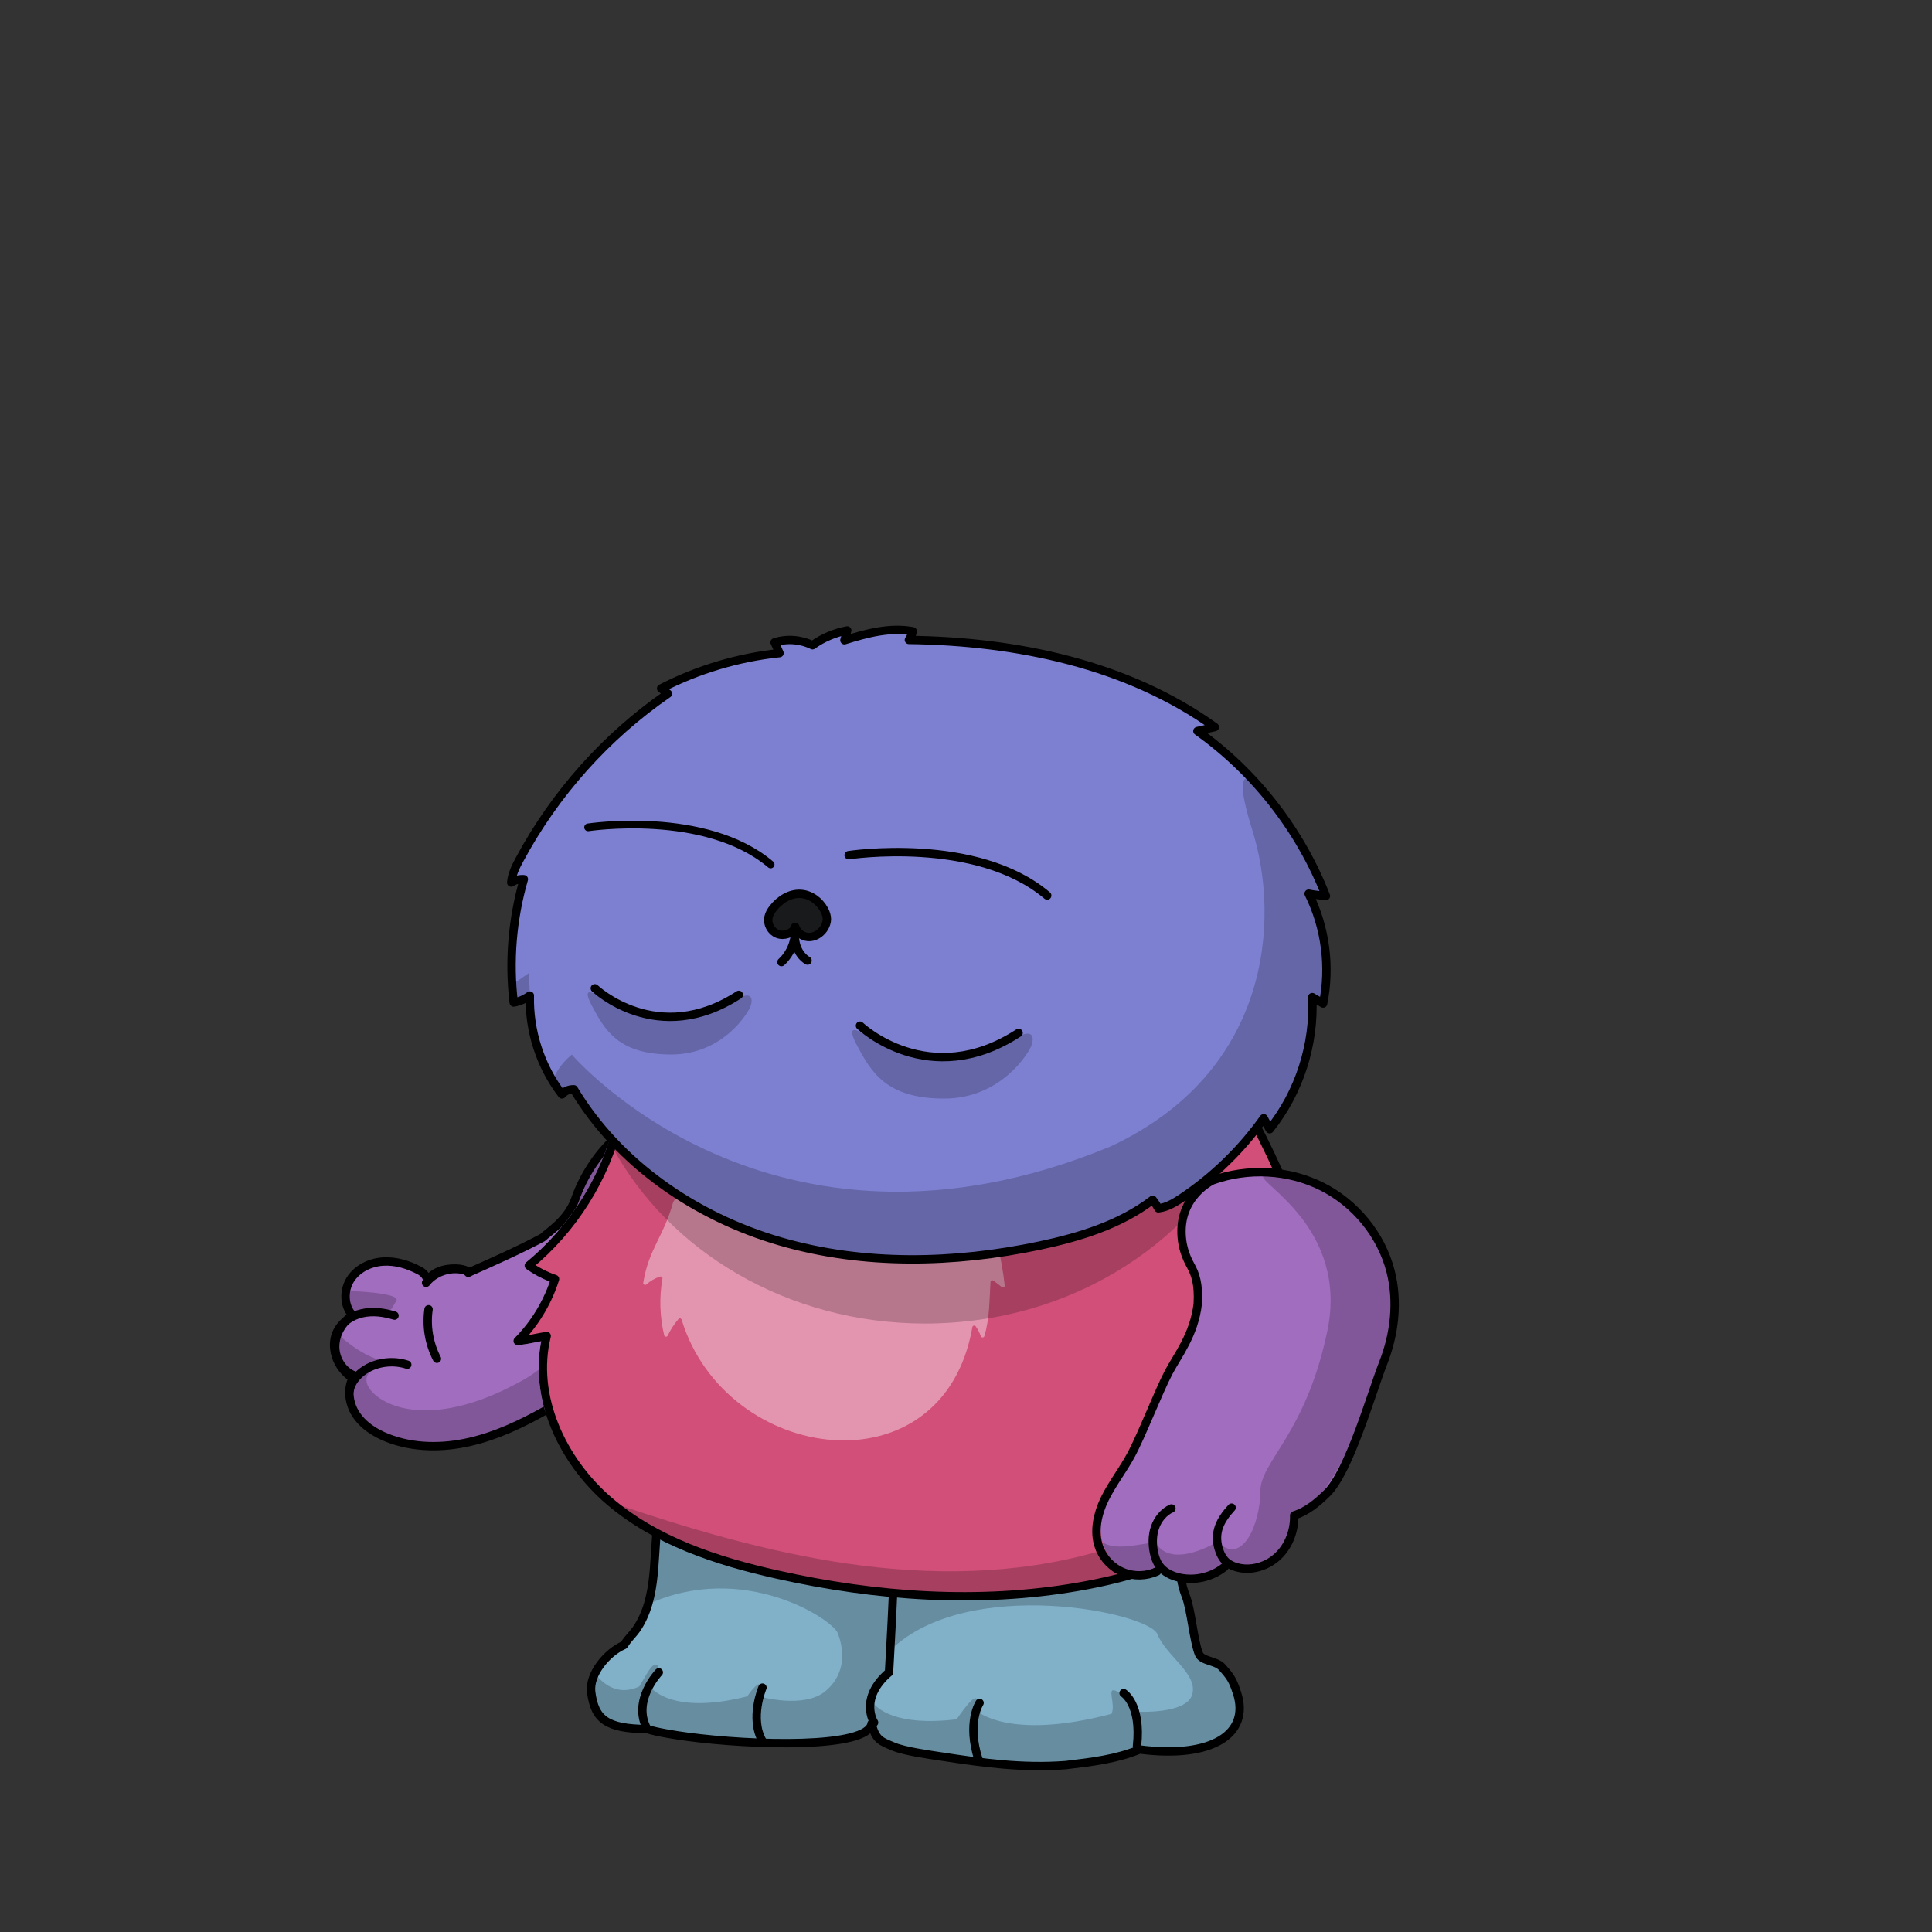 <svg xmlns="http://www.w3.org/2000/svg" xmlns:xlink="http://www.w3.org/1999/xlink" viewBox="0 0 3000 3000" width="100%" height="100%"><rect x="0" y="0" width="3000" height="3000" fill="#333333" stroke="none"/> <g id="Pudgy-Feet" class="legs">  <defs>   <style>    .leg-color {     fill: #81b0c9;    }   </style>  </defs>  <g>   <path class="leg-color" d="M1920.88,2629.02c-6.69-20.59-10.16-25.41-23.72-40.66-10.16-10.16-30.96-8.79-35.58-20.33-8.26-20.77-12.07-69.01-20.33-89.79-14.97-37.93-5.81-67.1-10.58-108.78-5.16-32.51-10.84-66.19-28.51-94.06-21.16-33.42-57.55-54.58-94.83-67.87-51.48-18.45-106.45-24.13-160.77-29.81-36-3.74-72-7.35-108.12-10.45-57.93-4.9-116.38-8.39-174.32-2.97-57.93,5.42-117.41,16.9-172.64,52.38-42.06,26.97-68.77,76.38-66.84,126.96-12.26,59.09-1.29,124.38-30.71,177.03-9.18,16.45-14.61,17.87-25.15,33.8-27.11,11.86-54.21,45.74-50.82,72.85,5.4,43.21,24.79,57.01,87.06,57.59,15.45,5.03,45.87,9.75,62.03,11.87,101.8,13.68,280.69,18.65,286.31-20.33,6.24,25.43,14.4,27.32,33.88,35.58,17.42,7.35,54.94,12.51,73.65,15.35,64.9,9.94,126.26,18.53,194.02,13.45,42.35-5.08,78.5-9.35,114.74-24.23,113.59,14.66,171.63-24.84,151.24-87.58Z" style="stroke: #000; stroke-linecap: round; stroke-linejoin: round; stroke-width: 13px;"/>   <path d="M1023,2596.83s-42.35,44.05-17.98,88.08" style="fill: none; stroke: #000; stroke-linecap: round; stroke-miterlimit: 10; stroke-width: 13px;"/>   <path d="M1183.94,2620.55s-20.33,47.44,0,83.01" style="fill: none; stroke: #000; stroke-linecap: round; stroke-miterlimit: 10; stroke-width: 13px;"/>   <path d="M1357.27,2674.74s-24.25-37.25,23.18-77.91c0,0,8.47-147.39,8.47-186.35" style="fill: none; stroke: #000; stroke-linecap: round; stroke-miterlimit: 10; stroke-width: 13px;"/>   <path d="M1333.02,2400.31s50.82,11.86,81.32,5.08" style="fill: none; stroke: #000; stroke-linecap: round; stroke-miterlimit: 10; stroke-width: 13px;"/>   <path d="M1521.07,2644.26s-20.33,30.49-1.69,88.09" style="fill: #81b0c9; stroke: #000; stroke-linecap: round; stroke-miterlimit: 10; stroke-width: 13px;"/>   <path d="M1744.69,2629.02s28.05,17.18,20.8,82.28" style="fill: #81b0c9; stroke: #000; stroke-linecap: round; stroke-miterlimit: 10; stroke-width: 13px;"/>  </g>  <path d="M1920.88,2629.02c-6.69-20.59-10.16-25.41-23.72-40.66-10.16-10.16-30.96-8.79-35.58-20.33-8.26-20.77-12.07-69.01-20.33-89.79-14.97-37.93-5.81-67.1-10.58-108.78-5.16-32.51-10.84-66.19-28.51-94.06-21.16-33.42-57.55-54.58-94.83-67.87-51.48-18.45-106.45-24.13-160.77-29.81-11.5-1.2-23-2.37-34.5-3.52h0s-.04,0-.06,0c-9.17-.92-18.35-1.82-27.53-2.71-4.63-.45-9.25-.89-13.88-1.32-2.88-.27-5.76-.54-8.64-.8-7.83-.72-15.66-1.42-23.5-2.1-57.93-4.9-116.38-8.39-174.32-2.97-57.93,5.42-117.41,16.9-172.64,52.38-42.06,26.97-68.77,76.38-66.84,126.96-10.04,48.4-4.5,100.96-18.34,147.33,148.41-67.32,286.34,23.58,294.53,44.86,8.47,22.02,15.25,60.99-18.64,89.79-33.88,28.8-103.34,8.47-103.34,8.47,8.47-35.58-10.16-11.86-18.64,0-120.28,30.49-150.78-15.25-150.78-15.25,0,0,18.64-32.19,10.16-33.88-8.47-1.69-15.25,15.25-27.11,33.88-39.14,18.07-63.57-13.37-68.52-20.59-4.76,9.71-7.18,19.78-6.02,29.06,5.4,43.21,24.79,57.01,87.06,57.59,15.45,5.03,45.87,9.75,62.03,11.87,74.32,9.98,189.71,15.33,248.79,2.32,0,0,0,0,0,0,.13-.03,.25-.06,.37-.08,.47-.1,.93-.21,1.39-.32,.2-.05,.41-.09,.61-.14,.44-.1,.87-.21,1.3-.31,.21-.05,.41-.1,.62-.15,.42-.1,.84-.21,1.25-.32,.2-.05,.41-.1,.61-.16,.42-.11,.84-.22,1.25-.33,.19-.05,.37-.1,.56-.15,.44-.12,.87-.24,1.3-.37,.15-.04,.31-.09,.46-.13,.56-.16,1.12-.33,1.67-.5,.01,0,.03,0,.04-.01,.57-.17,1.12-.35,1.67-.53,.15-.05,.3-.1,.45-.15,.38-.13,.77-.25,1.14-.38,.21-.07,.41-.14,.62-.22,.31-.11,.63-.22,.94-.33,.22-.08,.44-.16,.66-.24,.28-.11,.56-.21,.84-.32,.23-.09,.45-.18,.68-.27,.26-.1,.52-.21,.77-.31,.23-.09,.46-.19,.69-.28,.24-.1,.48-.2,.71-.3,.23-.1,.46-.2,.69-.3,.22-.1,.44-.2,.66-.3,.23-.11,.46-.21,.68-.32,.2-.1,.4-.19,.6-.29,.23-.11,.47-.23,.69-.34,.16-.08,.31-.16,.47-.24,.55-.29,1.09-.58,1.61-.87,.08-.05,.17-.09,.25-.14,.24-.14,.48-.28,.72-.43,.13-.08,.27-.16,.4-.24,.23-.14,.45-.28,.67-.43,.13-.08,.26-.17,.39-.25,.22-.14,.43-.29,.64-.44,.12-.09,.25-.17,.37-.26,.21-.15,.41-.3,.61-.45,.11-.09,.23-.17,.34-.26,.2-.15,.4-.31,.59-.47,.1-.08,.2-.16,.29-.25,.2-.16,.39-.33,.57-.49,.08-.07,.16-.15,.24-.22,.19-.18,.39-.36,.57-.54,.05-.05,.09-.09,.14-.14,.9-.9,1.69-1.83,2.35-2.8,.03-.04,.06-.09,.09-.13,.14-.21,.27-.42,.39-.63,.04-.07,.08-.13,.12-.2,.12-.2,.23-.41,.34-.61,.04-.08,.08-.15,.12-.23,.1-.2,.2-.41,.29-.61,.02-.04,.04-.08,.05-.11,0,0,0,0,0-.01,.46-1.08,.79-2.19,.96-3.34,6.24,25.43,14.4,27.32,33.88,35.58,17.42,7.35,54.94,12.51,73.65,15.35,64.9,9.94,126.26,18.53,194.02,13.45,42.35-5.08,78.5-9.35,114.74-24.23,113.59,14.66,171.63-24.84,151.24-87.58Zm-69.46,1.69c-8.47,32.19-88.09,27.11-88.09,27.11,0,0-15.25-25.41-30.49-32.19-15.25-6.78,0,20.33-6.78,35.58-160.94,42.35-210.07-5.08-210.07-5.08,8.47-42.35-18.64-3.39-30.49,13.55-95.45,11.57-124.23-17.6-130.61-26.38,1.66-13.63,3.55-22.75,3.55-22.75,27.11-10.16,25.41-59.29,25.41-59.29,120.28-115.2,399.81-57.6,413.36-23.72,13.55,33.88,62.68,60.99,54.21,93.18Z" style="opacity: .2;"/> </g> <g id="Florax-Body-Maroon" class="body">  <defs>   <style>    .arm-back {     clip-path: url(#body-mask);    }    .body-color {     fill: #D14F79;    }   </style>   <clipPath id="body-mask">    <path d="M-1.38-5.9V3002.85H2998.33V-5.9H-1.38ZM2057.54,2194.43c-22.38,74.92-76.03,143-151.07,191.71-62.32,40.45-137.77,67.94-230.68,84.05-57.52,10.02-117.33,15.02-179.1,15.02-92.93,0-190.32-11.32-291.28-33.92-81.15-18.11-184.5-47.64-263.96-115.86-37.66-32.33-68.28-74.6-86.23-119.03-18.19-45.03-23.24-91.05-14.79-133.76-2.36,.45-4.69,.9-6.98,1.35-9.97,1.95-19.38,3.79-29.07,4.73-2.72,.26-5.33-1.21-6.5-3.68s-.67-5.42,1.25-7.36c24.44-24.68,43.21-54.85,54.53-87.59-12.83-4.93-25.04-11.5-36.39-19.57-1.65-1.17-2.66-3.05-2.73-5.07-.07-2.02,.81-3.96,2.37-5.25,67.76-55.66,116.56-133.1,137.42-218.07,13.95-57.05,33.13-106.04,57-145.61,26.59-44.08,59.96-78.11,99.17-101.15,53.92-31.76,120.01-49.3,208.01-55.2,109.22-7.36,200.05-2.96,277.67,13.47,75.68,16.02,139.07,43.56,193.79,84.2,50.9,37.8,95.24,87.82,135.52,152.91,34.89,56.36,68.02,125.81,104.26,218.56,19.42,49.78,32.06,97.23,37.57,141.03,6.54,52.03,3.25,100.51-9.79,144.09Z" style="fill: #55ff59;"/>   </clipPath>  </defs>  <g>   <path class="body-color" d="M960.64,1743.68c-21.16,86.19-70.96,165.15-139.61,221.54,12.52,8.9,26.32,16,40.77,20.9-11.35,36-31.48,69.29-58.06,96.13,14.58-1.42,29.03-5.03,45.16-7.74-23.22,93.16,23.87,193.41,96.77,255.99,72.9,62.58,167.48,93.54,261.15,114.45,153.28,34.32,313.02,45.8,467.85,18.84,80.38-13.93,159.86-38.71,228.25-83.09s125.03-109.93,148.38-188.12c27.48-91.87,7.23-191.61-27.61-280.89-130.32-333.54-268.38-494.43-704.75-465.01-71.22,4.77-143.61,18.06-205.15,54.32-80.38,47.22-126.96,135.61-153.16,242.7Z" style="stroke: #000; stroke-linecap: round; stroke-linejoin: round; stroke-width: 13px;"/>   <path d="M1045.54,1865.87c-14.97,54.58-38.32,73.55-46.71,126.06-.39,2.58,2.71,4.39,4.77,2.58,6.19-5.42,13.42-9.68,21.29-12.26,2.06-.65,4.13,1.03,3.74,3.23-5.16,29.16-4.13,59.22,2.71,88,.65,2.58,4.26,2.97,5.42,.52,4.39-9.29,10.06-17.93,16.77-25.81,1.42-1.68,4.26-1.16,4.9,1.03,68.77,224.64,406.44,269.8,451.47,11.48,.39-2.45,3.61-3.23,5.16-1.16,3.35,4.77,6.06,9.94,8,15.35,.9,2.58,4.64,2.58,5.42-.13,8.26-27.35,7.74-55.09,9.55-84,.13-2.32,2.84-3.48,4.64-2.06,4,3.1,8.77,6.19,12.52,9.68,1.94,1.81,5.16,.26,4.9-2.32-38.32-350.95-409.27-343.99-514.04-130.45-.39-.13-.39,0-.52,.26Z" style="fill: #fff; isolation: isolate; opacity: .4;"/>   <path d="M2022.79,1921.48c16.39,73.29,18.71,151.35-5.03,222.7-22.71,68.26-68.51,127.74-125.03,172.25-56.51,44.51-123.35,74.71-192.64,94.19-123.87,34.71-255.47,35.87-382.82,17.55-127.35-18.32-251.22-55.48-370.44-96,57.8,51.09,117.8,79.74,188.51,94.06,112.51,22.84,216.89,48.26,331.6,52.51s240.51-13.03,347.08-55.61c89.93-35.87,174.06-95.61,218.83-181.41,50.06-96,44.13-216.25-10.06-320.25Z" style="isolation: isolate; opacity: .2;"/>   <path id="neck-shadow" d="M1387.8,1444.27c-284.61-4.52-379.48,117.46-406.59,232.66-12.15,51.63-22.93,83.28-31.14,102.51,87.51,163.22,272.38,275.75,486.29,275.75,232.44,0,430.58-132.86,506.79-319.25-148.24-245.47-281.99-287.32-555.36-291.66Z" style="opacity: .2;"/>  </g> </g> <g id="Pudgy-Arms" class="arms">  <g>   <g class="arm-front">    <path d="M1898.72,1826.93c-27.6,7.38-50.26,29.7-59.76,56.51-9.5,26.8-6.05,57.73,7.9,82.57,7.63,13.67,18.45,29.39,11.3,43.31-2.44,4.73,3.37,11.82-.54,15.45,3.21,26.21-18.01,52.01-29.36,76.8-9.84,21.26-49.67,112.02-59.43,133.4-9.71,21.19-22.98,40.56-34.67,60.63-11.62,20.19-21.94,41.75-24.63,64.83-2.69,23.08,3.06,48.21,19.8,64.51,16.74,16.3,45.16,21.06,64.46,9.1,25.84,21.39,65.02,24.68,94.16,8.02,5.77-3.26,11.47-7.47,18.05-8.27,4.57-.59,9.14,.47,13.73,1.03,40.75,5.64,83.13-25.45,89.91-66.22,.52-3.26,.85-6.57,2.6-9.42,1.53-2.39,3.94-4.14,6.34-5.9,71.69-46.15,114.85-186.85,135.23-258.02,20.37-71.16,8.41-153.12-39.46-209.65-46.64-54.47-125.97-82.78-215.65-58.69Z" style="fill: #a16dbf;"/>    <g>     <path d="M1819,2342.31c-11.99,5.49-20.99,16.57-25.4,29.04-4.41,12.46-4.49,26.12-1.83,39.15,1.49,7.48,4.05,14.82,8.55,21,7.43,10.02,19.35,15.73,31.56,18.32,24.21,5.13,50.5-1.14,69.72-16.83" style="fill: none; stroke: #000; stroke-linecap: round; stroke-linejoin: round; stroke-width: 13px;"/>     <path d="M1912.41,2341.02c-17.81,19.44-27.49,38.23-20.15,63.56,2.27,7.68,5.91,15.19,11.74,20.58,4.53,4.03,10.03,6.67,15.78,8.34,22.61,6.58,48.04-1.15,65.06-17.5,17.02-16.35,25.39-40.35,24.76-62.94,19.66-6.11,36.12-19.82,50.81-34.3,34.78-33.95,69.55-156.81,87.32-201.99,17.77-45.17,23.65-95.74,11.56-142.86-14.47-56.36-54.58-105.36-106.68-131.48-52.1-26.12-114.8-29.22-169.59-9.62,0,0-53.53,24.76-48.02,88.41,1.24,15.34,6.11,30.16,13.67,43.71,7.42,13.31,12.9,28.79,11.21,59.28-5.39,48.48-31.91,81.29-45.18,106.73-16.38,31.23-41.79,97.67-58.63,128.68-12.43,22.97-28.75,43.82-40.38,67.3-11.44,23.53-17.9,51.32-8.91,75.83,6.24,17.12,19.99,31.43,36.74,38.37,16.83,7.06,36.59,6.64,53.16-1.08" style="fill: none; stroke: #000; stroke-linecap: round; stroke-linejoin: round; stroke-width: 13px;"/>    </g>   </g>   <g class="arm-back">    <path d="M1051.23,1731.14c-72.28-9.04-135.53,65.51-158.12,131.01-11.36,32.95-43.88,52.52-50.56,59.55-37.61,19.96-76.81,37.42-115.66,54.6-.23-.17-.45-.46-.06-2.1-21.95-8.58-49-1.5-64.15,16.42,2.66-5.61-4.07-13.79-10.55-17.3-17.59-9.42-37.38-15.66-57.43-14.37-20.06,1.29-39.86,10.98-50.58,27.72-10.74,16.86-10.35,40.95,3.16,55.61-15.7,10.99-26.66,29.25-26.8,48.43-.14,19.18,11.59,38.52,29.62,45.14-11.65,17.63-9.19,41.92,2.24,59.78,11.43,17.86,30.09,29.67,49.65,37.31,40.11,15.7,85.17,15.72,127.17,6.11,42-9.6,81.38-28.37,118.92-49.51,69.78-39.33,133.98-50.85,191.88-106.02,24.47-11.24,63.25-90.35,74.54-167.15,11.29-76.8,9.04-176.19-63.25-185.22Z" style="fill: #a16dbf; stroke: #000; stroke-linecap: round; stroke-linejoin: round; stroke-width: 13px;"/>    <g>     <path d="M542.88,2159.27c2.95-15.47,14.95-27.82,28.9-35.17,18.49-9.64,40.85-11.48,60.6-4.99" style="fill: none; stroke: #000; stroke-linecap: round; stroke-linejoin: round; stroke-width: 13px;"/>     <path d="M612.61,2042.87c-16.45-5.06-33.97-7.42-50.77-3.53-16.81,3.89-32.34,14.65-39.23,30.28-6.56,15.17-4.2,33.43,3.98,47.9,5.13,8.9,12.29,16.56,20.79,22.33" style="fill: none; stroke: #000; stroke-linecap: round; stroke-linejoin: round; stroke-width: 13px;"/>     <path d="M728.17,1975.59c-5.71-4.42-13.23-5.6-20.38-5.81-8.98-.23-18.17,.94-26.43,4.47-8.26,3.54-15.61,9.57-19.75,17.67" style="fill: none; stroke: #000; stroke-linecap: round; stroke-linejoin: round; stroke-width: 13px;"/>     <path d="M665.48,2033.01c-3.85,26.17,.76,53.41,13.01,76.88" style="fill: none; stroke: #000; stroke-linecap: round; stroke-linejoin: round; stroke-width: 13px;"/>    </g>    <g style="opacity: .2;">     <path d="M1051.23,1731.14c-72.28-9.04-135.53,65.51-158.12,131.01-6.31,18.29-19.13,32.45-30.44,42.64,10.77,18.44,88.28,161.62-53.14,239.71-151.34,83.58-230.4,31.62-239.43,4.52s40.66-33.88,40.66-33.88c-38.03,0-77.88-35.73-86.47-43.87-2.42,6.19-3.78,12.76-3.83,19.44-.14,19.18,11.59,38.52,29.62,45.14-11.65,17.63-9.19,41.92,2.24,59.78,11.43,17.86,30.09,29.67,49.65,37.31,40.11,15.7,85.17,15.72,127.17,6.11,42-9.6,81.38-28.37,118.92-49.51,69.78-39.33,133.98-50.85,191.88-106.02,24.47-11.24,63.25-90.35,74.54-167.15,11.29-76.8,9.04-176.19-63.25-185.22Z"/>     <path d="M533.16,2055.73c13.08-9.24,35.63-15.84,52.76-17.39,24.85-2.26,20.33-4.52,29.36-18.07,9.04-13.55-76.8-15.81-76.8-15.81,0,0-.49,.48-1.41,1.38-1.9,13.07,1.3,26.8,10.19,36.44-5.33,3.73-10.11,8.3-14.11,13.45Z"/>    </g>   </g>   <path d="M2012.26,2359.18c1.53-2.39,3.94-4.14,6.34-5.9,60.09-43.25,114.85-186.85,135.23-258.02s8.41-153.12-39.46-209.65c-34.09-39.81-85.65-65.65-145.95-67.26-2.37,2.34-4.67,4.88-6.88,7.65-8.58,10.73,133.27,81.32,99.39,241.69s-103.91,201.03-103.91,248.47-27.04,117.31-66.6,77.86c0,0-71.18,44.12-96.03,1.2-16.4,0-63.64,14.69-82.5-.96,3.14,11.58,8.84,22.3,17.45,30.69,16.74,16.3,45.16,21.06,64.46,9.1,25.84,21.39,65.02,24.68,94.16,8.02,5.77-3.26,11.47-7.47,18.05-8.27,4.57-.59,9.14,.47,13.73,1.03,40.75,5.64,83.13-25.45,89.91-66.22,.52-3.26,.85-6.57,2.6-9.42Z" style="opacity: .2;"/>  </g> </g> <g id="Purple-Furry" class="head">  <g>   <path class="head-color" d="M2032.08,1387.69c26.06,52.26,34.06,113.41,22.45,170.57-5.68-3.35-11.23-6.71-16.9-9.94,3.74,73.29-20.13,147.74-66.06,205.15-3.1-5.68-6.19-11.35-9.29-17.03-34.45,48.39-77.67,90.45-127.09,123.61-11.23,7.48-23.1,14.71-36.51,16.26-2.19-4.13-5.29-8.9-8.77-13.29-50.58,38.71-113.29,57.93-175.48,71.09-132.9,28-272.76,31.35-403.21-6.58-130.32-37.93-250.44-119.74-320.25-236.12-9.03,0-14.32,3.48-18.32,8-33.42-43.48-51.35-98.71-49.93-153.54-7.35,5.42-16,9.29-25.03,10.84-7.61-64-2.19-129.54,15.74-191.48-6.84-.52-13.93,1.29-19.61,5.16,1.03-12.64,6.84-24.39,12.9-35.61,54.97-102.58,134.7-191.73,230.44-257.67-3.48-2.71-7.1-5.42-10.58-8.13,57.16-29.42,119.87-48.13,183.86-54.84-2.58-5.55-5.03-11.23-7.61-16.77,18.97-6.06,40.26-4.52,58.84,4.52,16-11.48,34.58-19.35,53.93-22.97-1.55,5.03-2.97,10.06-4.39,15.23,34.32-10.71,70.58-20.52,106.06-13.93-.65,4.64-3.1,8.9-5.94,13.42,167.22,2.19,339.21,37.68,475.08,135.35-9.03,2.06-18.06,4.13-27.1,6.19,89.42,63.61,159.74,153.8,199.6,256.12-8.39-1.03-16.64-1.55-26.84-3.61Z" style="fill: #7d7fd1; stroke: #000; stroke-linecap: round; stroke-linejoin: round; stroke-width: 13px;"/>   <polygon points="794.29 1529.54 821.4 1510.9 822.71 1545.88 797.68 1556.72 794.29 1529.54" style="opacity: .2;"/>   <path d="M2032.08,1387.69c43.44,5.54,24.32-7.24,24.32-7.24-20.33-57.6-88.09-145.69-88.09-145.69,0,0-67.76-86.4-23.72,54.21,44.05,140.61,27.11,376.09-220.23,491.29-528.56,218.54-836.36-142.65-836.36-142.65-11.35,9.03-20.64,20.64-27.1,33.68-9.94-19.74-20-39.61-29.93-59.35,6.58,33.29,19.87,62.32,38.58,87.09,4.52-3.61,9.03-7.1,13.55-10.71,184.64,295.09,623.46,339.34,904.87,173.67,6.84,2.58,11.87,9.42,12.26,16.77,66.45-31.61,123.48-82.71,162.19-145.28,3.48,6.71,9.16,12.39,16,16,34.58-60.77,54.71-129.54,58.32-199.35,9.81,1.29,9.68,2.32,17.55,8.13,1.45-6.17,2.73-12.36,3.82-18.57h0c20.33-76.24-26.02-152.01-26.02-152.01Z" style="opacity: .2;"/>  </g> </g> <g id="Beady" class="face">  <defs>   <style>    .eye-pupil, .eye-blink {     opacity: 0;    }    @keyframes blink-shut {     0% { opacity: 0 }     40% { opacity: 0 }     41% { opacity: 1 }     50% { opacity: 1 }     51% { opacity: 0 }     100% { opacity: 0 }    }    @keyframes blink-open {     0% { opacity: 1 }     40% { opacity: 1 }     41% { opacity: 0 }     50% { opacity: 0 }     51% { opacity: 1 }     100% { opacity: 1 }    }     .eye-blink {     transform-origin: center center;     transform-box: bag-blink;     animation-duration: 2s;     animation-name: blink-shut;     animation-fill-mode: forwards;     animation-iteration-count: infinite;    }    .eye-pupil {     transform-origin: center center;     transform-box: bag-blink;     animation-duration: 2s;     animation-name: blink-open;     animation-fill-mode: forwards;     animation-iteration-count: infinite;    }    @keyframes bag-blink {     0% { transform: translate(0, 0px) }     40% { transform: translate(0, 0px) }     41% { transform: translate(0, -40px) }     50% { transform: translate(0, -40px) }     51% { transform: translate(0, 0px) }     100% { transform: translate(0, 0px) }    }        .eye-bag {     transform-origin: center center;     transform-box: bag-blink;     animation-duration: 2s;     animation-name: bag-blink;     animation-fill-mode: forwards;     animation-iteration-count: infinite;    }   </style>   <clipPath id="beady-clippath">    <path d="M1312.69,1324.55s211.76-28.8,282.92,49.13l83.01,60.99-79.62,216.85-340.52-40.66,54.21-286.31Z" style="fill: none;"/>   </clipPath>   <clipPath id="beady-clippath-1">    <path d="M908.51,1281.62s194.69-26.48,260.1,45.17l76.32,56.07-73.2,199.36-313.06-37.38,49.84-263.22Z" style="fill: none;"/>   </clipPath>  </defs>  <g>   <g>    <path d="M1235.09,1439.21c-3.74,3.35-7.61,6.84-12.26,8.77-11.35,4.77-26.19-1.94-30.06-13.68-2.32-6.97-1.03-14.71,2.32-21.29,3.35-6.45,8.64-11.87,14.45-16.26,9.81-7.48,22.19-12.9,34.32-10.32,7.23,1.55,13.55,5.68,19.1,10.45,7.87,6.84,14.84,15.48,16.9,25.81s-1.94,22.19-11.23,27.1c-4.64,2.45-10.19,2.97-15.48,3.1-3.74,.13-7.61,0-11.1-1.55-3.48-1.42-6.58-4.52-6.97-12.13Z" style="fill: #191a1c;"/>    <path d="M1235.22,1440.5c-5.42,9.16-17.81,13.55-27.87,9.68-10.06-3.87-16.26-15.35-14.06-25.81,1.03-5.16,3.87-9.81,7.1-13.93,10.32-13.29,26.19-23.48,42.97-22.45,15.48,.9,29.42,11.48,36.64,25.16,2.32,4.39,4,9.29,4,14.32-.13,4.39-1.55,8.64-3.61,12.39-4.64,8.13-12.9,14.32-22.32,15.1-9.42,.77-19.1-4.77-22.84-14.45Z" style="fill: none; stroke: #000; stroke-linecap: round; stroke-linejoin: round; stroke-width: 13px;"/>    <path d="M1213.42,1493.92c14.58-13.42,22.71-33.81,21.29-54.71-1.29,9.81-1.16,19.87,1.81,29.29s8.9,18.06,17.42,23.1" style="fill: none; stroke: #000; stroke-linecap: round; stroke-linejoin: round; stroke-width: 13px;"/>   </g>   <g>    <g class="eye-pupil" style="clip-path: url(#beady-clippath);">     <g>      <path d="M1562.29,1351.24c15.04,21.26,23.88,47.22,23.88,75.24,0,72.03-58.39,130.41-130.41,130.41-43.26,0-81.58-21.06-105.31-53.49,16.93,57.07,69.77,98.7,132.33,98.7,76.23,0,138.03-61.8,138.03-138.03,0-46.63-23.12-87.85-58.52-112.84Z" style="opacity: .2;"/>      <circle cx="1460.72" cy="1440.46" r="149.51"/>      <path d="M1535.9,1335.58c14.08,19.89,22.35,44.18,22.35,70.4,0,67.4-54.64,122.03-122.03,122.03-40.48,0-76.34-19.71-98.54-50.05,15.85,53.4,65.28,92.36,123.83,92.36,71.33,0,129.16-57.83,129.16-129.16,0-43.63-21.64-82.2-54.76-105.59Z" style="fill: #fff; opacity: .15;"/>      <path d="M1401.01,1365.94c-14.97,10.84-25.68,27.48-29.42,45.68" style="fill: none; stroke: #fff; stroke-linecap: round; stroke-linejoin: round; stroke-width: 13px;"/>     </g>    </g>    <path d="M1317.77,1327.94s198.21-30.49,308.33,62.68" style="fill: none; stroke: #000; stroke-linecap: round; stroke-miterlimit: 10; stroke-width: 13px;"/>   </g>   <g>    <g class="eye-pupil" style="clip-path: url(#beady-clippath-1);">     <g>      <path d="M1137.98,1306.15c13.83,19.54,21.96,43.41,21.96,69.17,0,66.22-53.68,119.9-119.9,119.9-39.77,0-75.01-19.37-96.82-49.18,15.57,52.47,64.14,90.74,121.66,90.74,70.08,0,126.9-56.81,126.9-126.9,0-42.87-21.26-80.76-53.8-103.74Z" style="opacity: .2;"/>      <circle cx="1044.6" cy="1388.18" r="137.45"/>      <path d="M1113.72,1291.76c12.94,18.29,20.55,40.62,20.55,64.73,0,61.96-50.23,112.19-112.19,112.19-37.21,0-70.19-18.12-90.6-46.02,14.57,49.09,60.02,84.91,113.84,84.91,65.58,0,118.74-53.16,118.74-118.74,0-40.11-19.89-75.57-50.34-97.07Z" style="fill: #fff; opacity: .15;"/>      <path d="M989.71,1319.67c-13.76,9.96-23.61,25.27-27.05,41.99" style="fill: none; stroke: #fff; stroke-linecap: round; stroke-linejoin: round; stroke-width: 11.95px;"/>     </g>    </g>    <path d="M913.18,1284.73s182.23-28.03,283.46,57.63" style="fill: none; stroke: #000; stroke-linecap: round; stroke-miterlimit: 10; stroke-width: 11.95px;"/>   </g>   <g class="eye-bag">    <path d="M1345.31,1608.83s-37.32-28.61-14.93,13.68c22.39,42.29,46.02,83.34,135.58,83.34s131.85-72.14,135.58-82.09c3.73-9.95,6.22-32.34-32.34-7.46-38.56,24.88-65.92,29.85-118.17,29.85s-105.73-37.32-105.73-37.32Z" style="opacity: .2;"/>    <path d="M1335.36,1592.66s106.97,102,246.28,11.19" style="fill: none; stroke: #000; stroke-linecap: round; stroke-linejoin: round; stroke-width: 13px;"/>   </g>   <g class="eye-bag">    <path d="M932.64,1549.3s-33.88-25.98-13.55,12.42,41.79,75.67,123.11,75.67,119.72-65.51,123.11-74.54c3.39-9.04,5.65-29.36-29.36-6.78-35.01,22.59-59.86,27.11-107.29,27.11s-96-33.88-96-33.88Z" style="opacity: .2;"/>    <path d="M923.61,1534.62s97.13,92.61,223.62,10.16" style="fill: none; stroke: #000; stroke-linecap: round; stroke-linejoin: round; stroke-width: 13px;"/>   </g>  </g>  <line class="eye-blink" x1="911.18" y1="1383.28" x2="1166.43" y2="1410.38" style="fill: none; stroke: #000; stroke-linecap: round; stroke-miterlimit: 10; stroke-width: 13px;"/>  <line class="eye-blink" x1="1328.88" y1="1424.4" x2="1595.75" y2="1478.1" style="fill: none; stroke: #000; stroke-linecap: round; stroke-miterlimit: 10; stroke-width: 13px;"/> </g></svg>